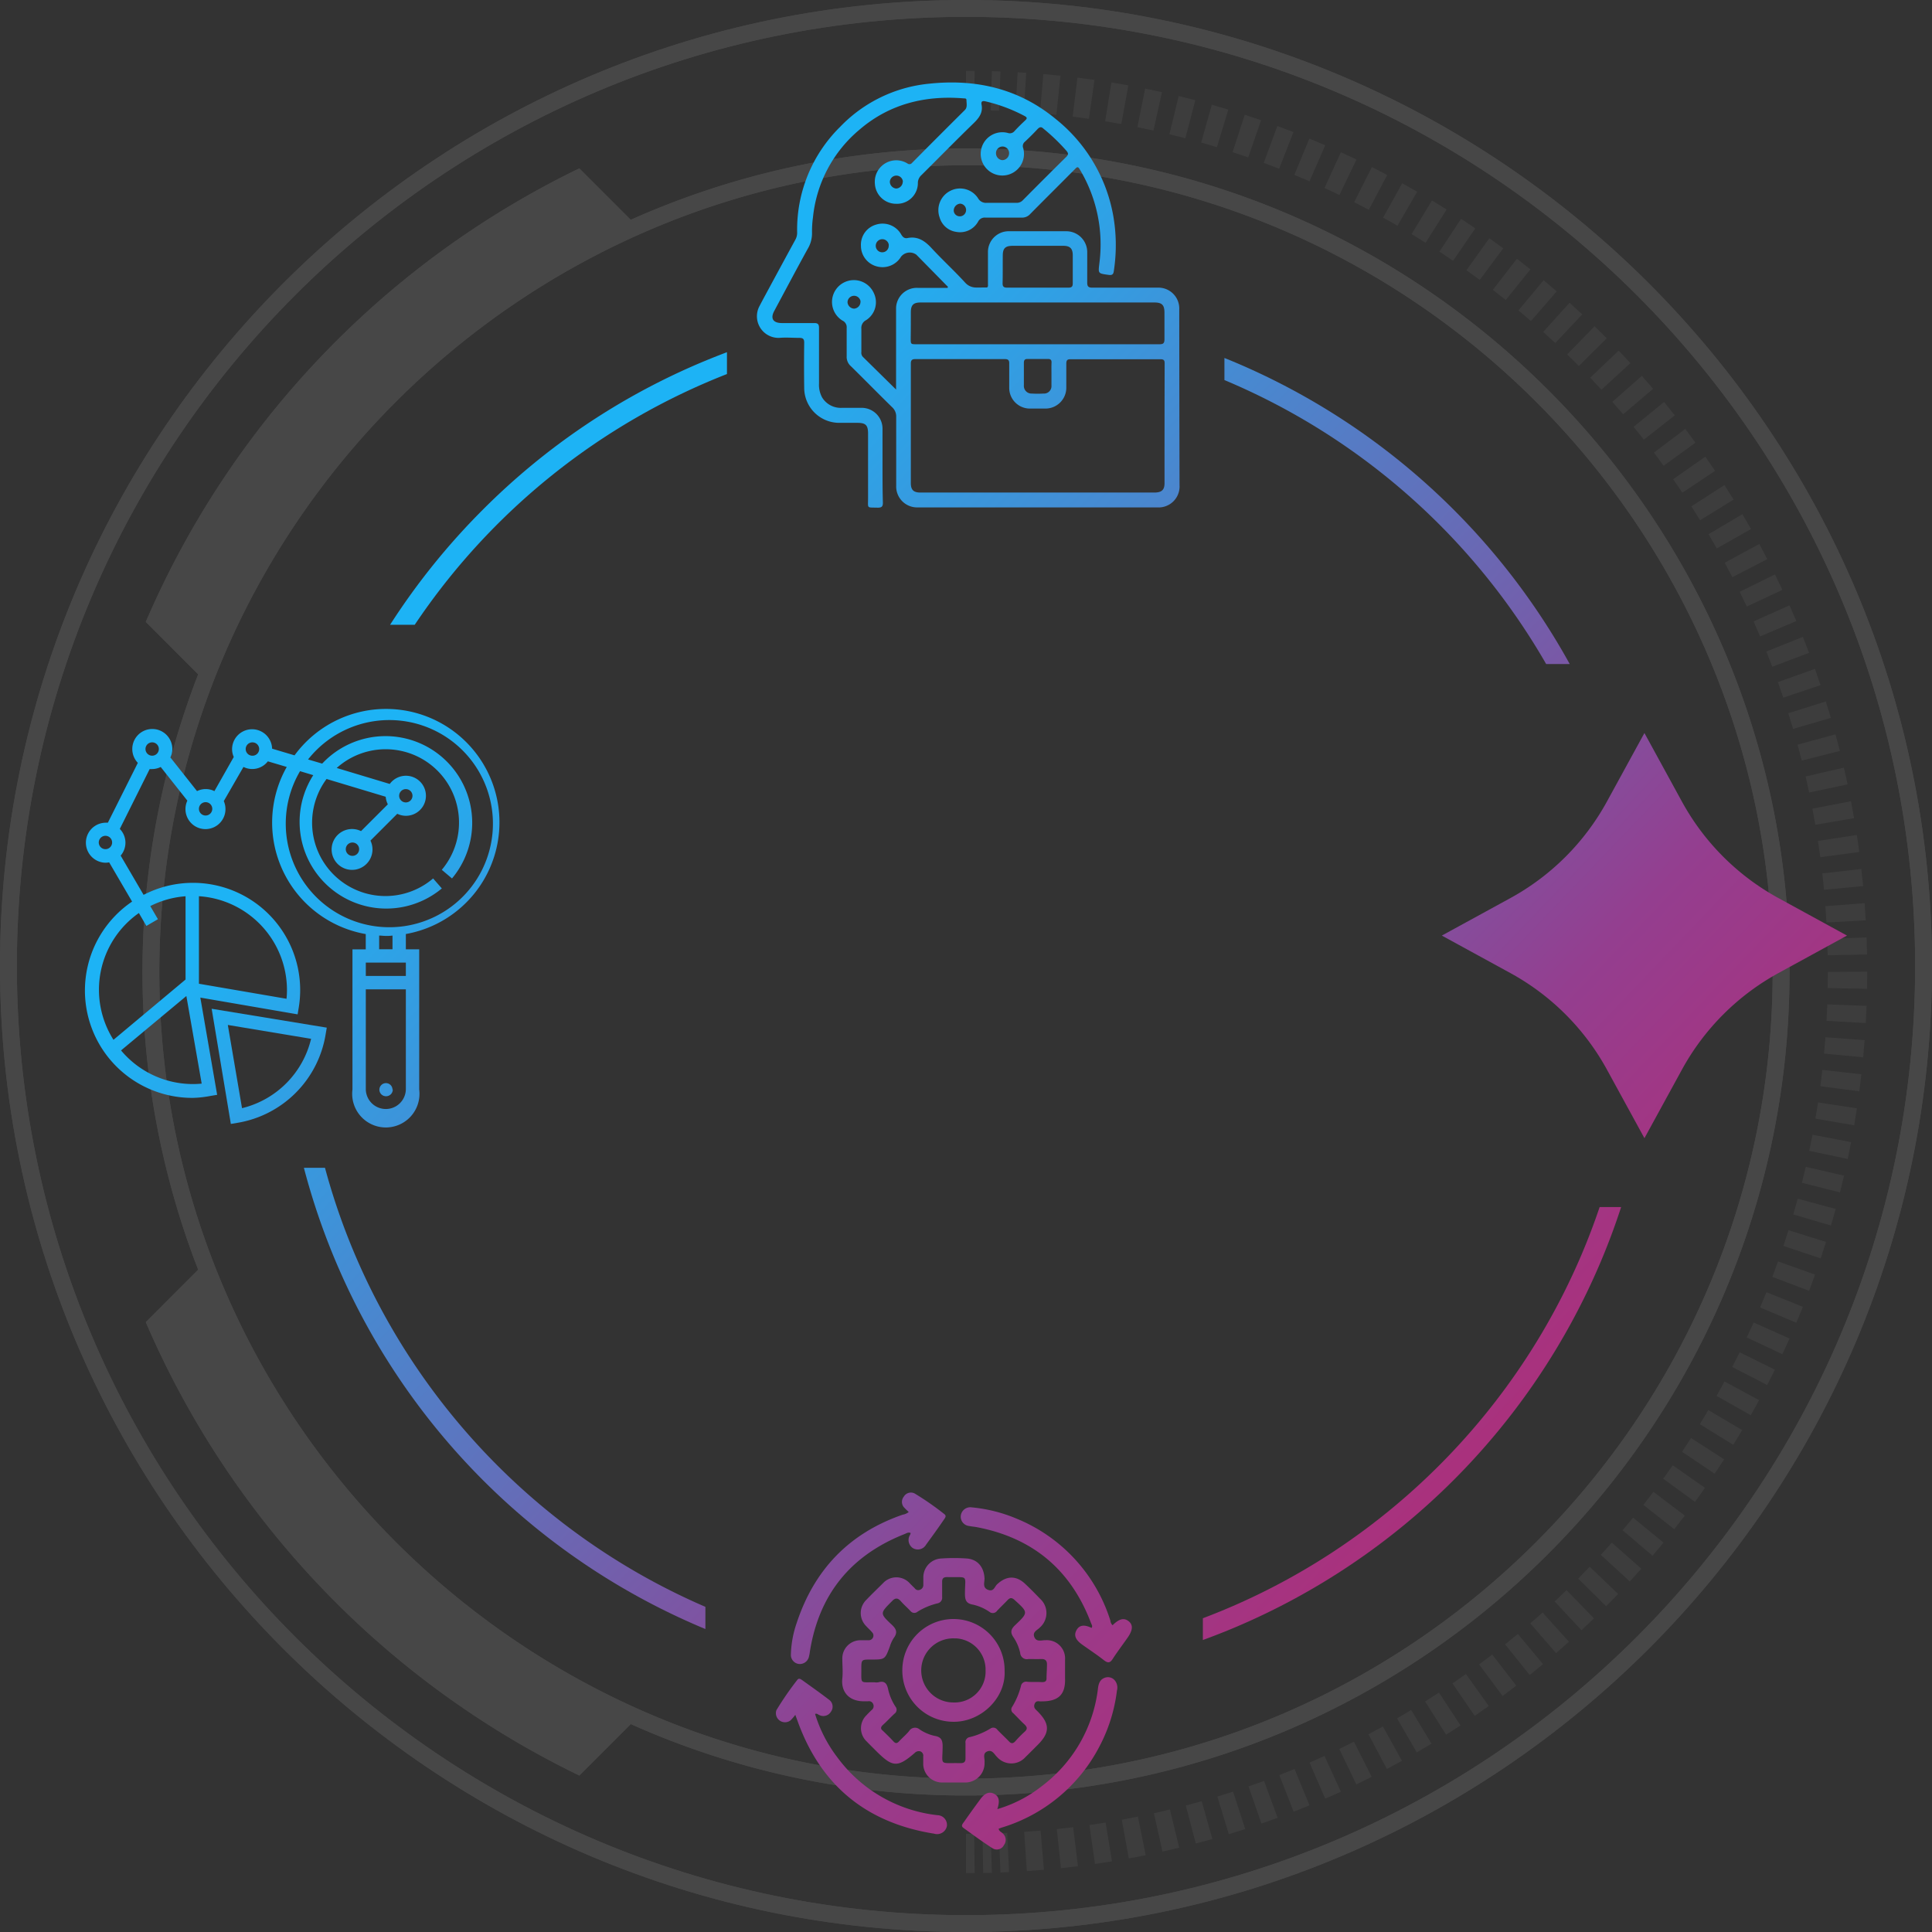 <svg xmlns="http://www.w3.org/2000/svg" xmlns:xlink="http://www.w3.org/1999/xlink" viewBox="0 0 1768.54 1768.54"><rect x="0" y="0" width="1768.54" height="1768.54" fill="#333333" stroke="none"/><defs><style>.cls-1{opacity:0.1;}.cls-2{opacity:0.51;}.cls-3{fill:#fff;}.cls-4{fill:url(#Degradado_sin_nombre_7);}.cls-5{fill:url(#Degradado_sin_nombre_7-2);}.cls-6{fill:url(#Degradado_sin_nombre_7-3);}.cls-7{fill:url(#Degradado_sin_nombre_7-4);}.cls-8{fill:url(#Degradado_sin_nombre_7-5);}.cls-9{fill:url(#Degradado_sin_nombre_7-6);}.cls-10{fill:url(#Degradado_sin_nombre_7-7);}.cls-11{fill:url(#Degradado_sin_nombre_7-8);}.cls-12{fill:url(#Degradado_sin_nombre_7-9);}.cls-13{fill:url(#Degradado_sin_nombre_7-10);}.cls-14{fill:url(#Degradado_sin_nombre_7-11);}.cls-15{fill:url(#Degradado_sin_nombre_7-12);}.cls-16{fill:url(#Degradado_sin_nombre_7-13);}.cls-17{fill:url(#Degradado_sin_nombre_7-14);}.cls-18{fill:url(#Degradado_sin_nombre_7-15);}.cls-19{fill:url(#Degradado_sin_nombre_7-16);}</style><linearGradient id="Degradado_sin_nombre_7" x1="395.04" y1="-206.07" x2="2504.96" y2="1813.06" gradientUnits="userSpaceOnUse"><stop offset="0.2" stop-color="#1db3f5"></stop><stop offset="0.52" stop-color="#943e8f"></stop><stop offset="0.82" stop-color="#e40d4a"></stop></linearGradient><linearGradient id="Degradado_sin_nombre_7-2" x1="-226.04" y1="442.94" x2="1883.87" y2="2462.07" xlink:href="#Degradado_sin_nombre_7"></linearGradient><linearGradient id="Degradado_sin_nombre_7-3" x1="-182.81" y1="397.77" x2="1927.11" y2="2416.9" xlink:href="#Degradado_sin_nombre_7"></linearGradient><linearGradient id="Degradado_sin_nombre_7-4" x1="-266.64" y1="485.37" x2="1843.28" y2="2504.5" xlink:href="#Degradado_sin_nombre_7"></linearGradient><linearGradient id="Degradado_sin_nombre_7-5" x1="-243.21" y1="460.89" x2="1866.7" y2="2480.02" xlink:href="#Degradado_sin_nombre_7"></linearGradient><linearGradient id="Degradado_sin_nombre_7-6" x1="-242.46" y1="460.1" x2="1867.45" y2="2479.24" xlink:href="#Degradado_sin_nombre_7"></linearGradient><linearGradient id="Degradado_sin_nombre_7-7" x1="-329.23" y1="550.77" x2="1780.68" y2="2569.9" xlink:href="#Degradado_sin_nombre_7"></linearGradient><linearGradient id="Degradado_sin_nombre_7-8" x1="-157.27" y1="371.08" x2="1952.64" y2="2390.21" xlink:href="#Degradado_sin_nombre_7"></linearGradient><linearGradient id="Degradado_sin_nombre_7-9" x1="-244.14" y1="461.86" x2="1865.77" y2="2480.99" xlink:href="#Degradado_sin_nombre_7"></linearGradient><linearGradient id="Degradado_sin_nombre_7-10" x1="-243.37" y1="461.06" x2="1866.54" y2="2480.19" xlink:href="#Degradado_sin_nombre_7"></linearGradient><linearGradient id="Degradado_sin_nombre_7-11" x1="381.45" y1="-191.86" x2="2491.36" y2="1827.27" xlink:href="#Degradado_sin_nombre_7"></linearGradient><linearGradient id="Degradado_sin_nombre_7-12" x1="375.6" y1="-185.75" x2="2485.51" y2="1833.38" xlink:href="#Degradado_sin_nombre_7"></linearGradient><linearGradient id="Degradado_sin_nombre_7-13" x1="485.85" y1="-300.95" x2="2595.76" y2="1718.18" xlink:href="#Degradado_sin_nombre_7"></linearGradient><linearGradient id="Degradado_sin_nombre_7-14" x1="70.2" y1="133.38" x2="2180.12" y2="2152.51" xlink:href="#Degradado_sin_nombre_7"></linearGradient><linearGradient id="Degradado_sin_nombre_7-15" x1="124.33" y1="76.82" x2="2234.24" y2="2095.95" xlink:href="#Degradado_sin_nombre_7"></linearGradient><linearGradient id="Degradado_sin_nombre_7-16" x1="-325.4" y1="546.77" x2="1784.51" y2="2565.9" xlink:href="#Degradado_sin_nombre_7"></linearGradient></defs><title>Recurso 1</title><g id="Capa_2" data-name="Capa 2"><g id="Capa_1-2" data-name="Capa 1"><g class="cls-1"><g class="cls-2"><path class="cls-3" d="M892.14,64.84c-2.62,0-5.24,0-7.87,0v36q3.78,0,7.55,0Z"></path><path class="cls-3" d="M915.81,65.39c-2.62-.09-5.24-.18-7.87-.25l-1,36q3.78.11,7.54.24Z"></path><path class="cls-3" d="M939.43,66.62c-2.62-.18-5.24-.33-7.87-.48l-2,35.91,7.52.46Z"></path><path class="cls-3" d="M1622.41,1168.85l33.65,12.73q2.79-7.35,5.44-14.79l-33.89-12.08Q1625.08,1161.82,1622.41,1168.85Z"></path><path class="cls-3" d="M1666.34,994.27,1702,999q1-7.77,1.91-15.58l-35.74-4.06Q1667.32,986.86,1666.34,994.27Z"></path><path class="cls-3" d="M1661.83,1024l35.46,6.07q1.32-7.72,2.51-15.5l-35.57-5.39C1663.48,1014.11,1662.68,1019.06,1661.83,1024Z"></path><path class="cls-3" d="M1669.71,964.44l35.81,3.39q.75-7.82,1.33-15.67L1671,949.48Q1670.41,957,1669.71,964.44Z"></path><path class="cls-3" d="M1672,934.47l35.91,2q.45-7.83.74-15.7l-35.95-1.34Q1672.38,927,1672,934.47Z"></path><path class="cls-3" d="M1649.44,1082.72l34.88,8.79q1.92-7.6,3.68-15.28l-35-8.1Q1651.26,1075.45,1649.44,1082.72Z"></path><path class="cls-3" d="M1656.2,1053.47l35.2,7.42q1.62-7.67,3.09-15.38l-35.33-6.77Q1657.74,1046.14,1656.2,1053.47Z"></path><path class="cls-3" d="M1641.55,1111.72l34.53,10.09q2.2-7.51,4.27-15.11l-34.72-9.44Q1643.65,1104.52,1641.55,1111.72Z"></path><path class="cls-3" d="M1632.53,1140.48l34.12,11.4q2.49-7.45,4.85-15l-34.32-10.77Q1634.92,1133.33,1632.53,1140.48Z"></path><path class="cls-3" d="M1485.31,1400.8l27.4,23.31q5.08-6,10.06-12l-27.83-22.8Q1490.17,1395.08,1485.31,1400.8Z"></path><path class="cls-3" d="M1504.35,1377.55l28.25,22.27q4.86-6.16,9.61-12.44l-28.67-21.73Q1509,1371.65,1504.35,1377.55Z"></path><path class="cls-3" d="M1444.67,1445l25.54,25.33q5.54-5.58,11-11.26l-26-24.84Q1450,1439.69,1444.67,1445Z"></path><path class="cls-3" d="M1465.4,1423.31l26.51,24.32q5.29-5.78,10.5-11.65l-26.94-23.84Q1470.49,1417.77,1465.4,1423.31Z"></path><path class="cls-3" d="M1522.5,1353.59l29.09,21.17q4.62-6.36,9.13-12.8l-29.49-20.61Q1526.92,1347.52,1522.5,1353.59Z"></path><path class="cls-3" d="M1556,1303.68l30.62,18.88q4.13-6.69,8.13-13.46l-31-18.3Q1560,1297.28,1556,1303.68Z"></path><path class="cls-3" d="M1599,1224.31l32.57,15.28q3.35-7.12,6.55-14.32l-32.86-14.65Q1602.15,1217.49,1599,1224.31Z"></path><path class="cls-3" d="M1539.73,1328.94,1569.6,1349q4.38-6.54,8.64-13.15L1548,1316.39Q1543.93,1322.71,1539.73,1328.94Z"></path><path class="cls-3" d="M1585.65,1251.32l32,16.49q3.6-7,7.08-14l-32.27-15.89Q1589.1,1244.65,1585.65,1251.32Z"></path><path class="cls-3" d="M1571.33,1277.78l31.31,17.7q3.87-6.84,7.61-13.75l-31.63-17.13Q1575,1271.23,1571.33,1277.78Z"></path><path class="cls-3" d="M1611.21,1196.83l33.15,14q3-7.23,6-14.54L1617,1182.88Q1614.15,1189.88,1611.21,1196.83Z"></path><path class="cls-3" d="M1641.4,667.23l34.53-10.11q-2.21-7.54-4.57-15L1637,652.88Q1639.29,660,1641.4,667.23Z"></path><path class="cls-3" d="M1611.18,582.53l33.13-14q-3-7.21-6.24-14.37l-32.85,14.66Q1608.27,575.65,1611.18,582.53Z"></path><path class="cls-3" d="M1556.27,476.18l30.64-18.87q-4.12-6.68-8.37-13.27l-30.25,19.47Q1552.36,469.79,1556.27,476.18Z"></path><path class="cls-3" d="M1571.53,502l31.31-17.73q-3.87-6.82-7.85-13.56L1564,489Q1567.84,495.47,1571.53,502Z"></path><path class="cls-3" d="M1585.77,528.34l32-16.49q-3.6-7-7.33-13.87l-31.63,17.12Q1582.34,521.68,1585.77,528.34Z"></path><path class="cls-3" d="M1599,555.2l32.57-15.27q-3.33-7.09-6.79-14.11l-32.27,15.89Q1595.81,548.42,1599,555.2Z"></path><path class="cls-3" d="M1540.06,451l29.87-20q-4.37-6.51-8.85-12.94l-29.5,20.6Q1535.89,444.74,1540.06,451Z"></path><path class="cls-3" d="M1114.37,1644.57l10.5,34.41q7.5-2.3,15-4.71l-11.12-34.21Q1121.57,1642.38,1114.37,1644.57Z"></path><path class="cls-3" d="M1423.14,1466l24.56,26.29q5.74-5.37,11.38-10.85L1434,1455.6Q1428.62,1460.84,1423.14,1466Z"></path><path class="cls-3" d="M1504.79,402.44l28.29-22.23q-4.85-6.16-9.82-12.24l-27.85,22.77Q1500.17,396.55,1504.79,402.44Z"></path><path class="cls-3" d="M1522.88,426.37,1552,405.23q-4.62-6.35-9.34-12.6L1514,414.32C1517,418.31,1520,422.33,1522.88,426.37Z"></path><path class="cls-3" d="M1669.67,814.48l35.82-3.38q-.75-7.83-1.63-15.62l-35.75,4.06Q1669,807,1669.67,814.48Z"></path><path class="cls-3" d="M1666.28,784.64l35.66-4.75q-1-7.8-2.22-15.55l-35.56,5.44Q1665.29,777.19,1666.28,784.64Z"></path><path class="cls-3" d="M1673.07,904.46l36,.68c.1-5.14.14-10.27.14-15.43v-.27l-36,.27Q1673.21,897.09,1673.07,904.46Z"></path><path class="cls-3" d="M1622.31,610.31,1656,597.57q-2.76-7.32-5.68-14.58l-33.39,13.39Q1619.67,603.31,1622.31,610.31Z"></path><path class="cls-3" d="M1673.07,874.43l36-.7q-.15-7.85-.44-15.65l-35.95,1.35Q1672.92,866.92,1673.07,874.43Z"></path><path class="cls-3" d="M1671.93,844.44l35.92-2q-.45-7.86-1-15.67l-35.87,2.72Q1671.51,836.92,1671.93,844.44Z"></path><path class="cls-3" d="M1632.4,638.58l34.12-11.42q-2.51-7.45-5.15-14.86l-33.87,12.11Q1630,631.46,1632.4,638.58Z"></path><path class="cls-3" d="M1661.75,755l35.45-6.1q-1.32-7.76-2.81-15.45l-35.33,6.78Q1660.47,747.53,1661.75,755Z"></path><path class="cls-3" d="M1649.31,696.21l34.89-8.8q-1.93-7.62-4-15.19l-34.71,9.46Q1647.48,688.93,1649.31,696.21Z"></path><path class="cls-3" d="M1656.08,725.45l35.2-7.43q-1.62-7.69-3.4-15.34l-35,8.12C1654,715.66,1655.05,720.55,1656.08,725.45Z"></path><path class="cls-3" d="M1485.81,379.22l27.41-23.3q-5.09-6-10.27-11.86l-27,23.8Q1480.95,373.5,1485.81,379.22Z"></path><path class="cls-3" d="M1032.88,78.16q-7.73-1.41-15.49-2.67L1011.64,111q7.43,1.2,14.8,2.55Z"></path><path class="cls-3" d="M1001.88,73.13Q994.11,72,986.3,71.06l-4.4,35.7q7.46.92,14.88,2Z"></path><path class="cls-3" d="M1063.65,84.37q-7.65-1.7-15.36-3.25l-7.11,35.26q7.36,1.49,14.69,3.11Z"></path><path class="cls-3" d="M970.72,69.28q-7.8-.81-15.64-1.48L952,103.65q7.49.63,15,1.41Z"></path><path class="cls-3" d="M1184,120.93q-7.34-2.85-14.72-5.58l-12.44,33.76q7.08,2.61,14.09,5.34Z"></path><path class="cls-3" d="M1085.48,1652.76l9.16,34.79q7.6-2,15.14-4.14L1100,1648.8Q1092.76,1650.86,1085.48,1652.76Z"></path><path class="cls-3" d="M1154.38,110.05q-7.44-2.58-14.94-5l-11.12,34.22q7.18,2.33,14.29,4.79Z"></path><path class="cls-3" d="M1124.41,100.31q-7.5-2.28-15.08-4.43l-9.79,34.62q7.23,2,14.4,4.23Z"></path><path class="cls-3" d="M1213.08,133q-7.21-3.15-14.5-6.15l-13.73,33.25q7,2.88,13.86,5.88Z"></path><path class="cls-3" d="M1094.18,91.75q-7.59-2-15.23-3.84l-8.45,35q7.3,1.77,14.55,3.67Z"></path><path class="cls-3" d="M937.56,1676.88l2.39,35.89q7.84-.51,15.64-1.19l-3.07-35.84Q945.05,1676.37,937.56,1676.88Z"></path><path class="cls-3" d="M967.42,1674.33l3.76,35.77q7.82-.81,15.59-1.78l-4.42-35.7Q974.91,1673.54,967.42,1674.33Z"></path><path class="cls-3" d="M1400.82,1486.05l23.58,27.18q5.92-5.16,11.75-10.39l-24.08-26.73Q1406.51,1481.12,1400.82,1486.05Z"></path><path class="cls-3" d="M1198.76,1613.49l14.36,33q7.17-3.12,14.29-6.38l-15-32.71Q1205.64,1610.5,1198.76,1613.49Z"></path><path class="cls-3" d="M1142.93,1635.28l11.79,34q7.42-2.58,14.78-5.29l-12.42-33.75C1152.38,1631.94,1147.67,1633.64,1142.93,1635.28Z"></path><path class="cls-3" d="M1026.88,1665.79l6.45,35.39c5.16-.93,10.3-1.93,15.43-3l-7.14-35.26Q1034.29,1664.45,1026.88,1665.79Z"></path><path class="cls-3" d="M997.24,1670.62l5.1,35.62q7.78-1.12,15.53-2.38l-5.8-35.5Q1004.69,1669.56,997.24,1670.62Z"></path><path class="cls-3" d="M1056.29,1659.85l7.85,35.11q7.66-1.71,15.27-3.56l-8.47-35Q1063.63,1658.21,1056.29,1659.85Z"></path><path class="cls-3" d="M1465.94,356.71l26.51-24.32q-5.31-5.77-10.71-11.46l-26.06,24.8Q1460.86,351.18,1465.94,356.71Z"></path><path class="cls-3" d="M1278.9,1573l18,31.12q6.78-3.93,13.47-8l-18.6-30.79Q1285.4,1569.25,1278.9,1573Z"></path><path class="cls-3" d="M1226.1,178.47l15.6-32.42c-4.72-2.27-9.48-4.51-14.24-6.69l-15,32.71Q1219.32,175.21,1226.1,178.47Z"></path><path class="cls-3" d="M1252.7,1587.52l16.84,31.79q6.92-3.66,13.77-7.45l-17.44-31.47Q1259.33,1584,1252.7,1587.52Z"></path><path class="cls-3" d="M1445.24,335l25.57-25.32q-5.54-5.56-11.15-11l-25.09,25.78Q1440,329.63,1445.24,335Z"></path><path class="cls-3" d="M1171.1,1624.9l13.09,33.5q7.29-2.84,14.51-5.82L1185,1619.32Q1178.08,1622.17,1171.1,1624.9Z"></path><path class="cls-3" d="M1377.78,1505.28l22.52,28q6.12-4.9,12.14-9.94l-23-27.62Q1383.63,1500.59,1377.78,1505.28Z"></path><path class="cls-3" d="M1354,1523.61l21.44,28.89q6.32-4.68,12.52-9.47l-22-28.47Q1360.05,1519.15,1354,1523.61Z"></path><path class="cls-3" d="M1304.56,1557.51l19.2,30.42q6.63-4.18,13.17-8.48l-19.75-30.07Q1310.91,1553.51,1304.56,1557.51Z"></path><path class="cls-3" d="M1329.62,1541l20.32,29.68q6.48-4.44,12.85-9l-20.88-29.29Q1335.8,1536.79,1329.62,1541Z"></path><path class="cls-3" d="M1226,1601l15.61,32.42q7.07-3.4,14-6.93l-16.22-32.11Q1232.72,1597.78,1226,1601Z"></path><path class="cls-3" d="M1423.7,314l24.62-26.23q-5.73-5.38-11.57-10.64l-24.09,26.71Q1418.23,308.87,1423.7,314Z"></path><path class="cls-3" d="M1330.12,238.74l20.35-29.66q-6.48-4.46-13-8.77l-19.8,30Q1323.92,234.49,1330.12,238.74Z"></path><path class="cls-3" d="M1305,222.2l19.2-30.42q-6.64-4.18-13.37-8.27l-18.64,30.78Q1298.64,218.18,1305,222.2Z"></path><path class="cls-3" d="M1253,192l16.83-31.79q-6.94-3.67-14-7.23l-16.23,32.1Q1246.31,188.52,1253,192Z"></path><path class="cls-3" d="M1279.26,206.62l18-31.12q-6.81-3.94-13.69-7.76l-17.44,31.47Q1272.75,202.85,1279.26,206.62Z"></path><path class="cls-3" d="M1378.36,274.61l22.54-28q-6.14-4.92-12.34-9.73l-22,28.46Q1372.5,269.9,1378.36,274.61Z"></path><path class="cls-3" d="M1401.39,293.88,1425,266.73q-5.93-5.16-12-10.19L1390,284.14Q1395.74,289,1401.39,293.88Z"></path><path class="cls-3" d="M1354.57,256.22,1376,227.35q-6.3-4.69-12.7-9.26l-20.91,29.27Q1348.55,251.73,1354.57,256.22Z"></path><path class="cls-3" d="M914.42,1678.09l1.41,35.94q3.93-.15,7.84-.33L922,1677.77C919.47,1677.89,917,1678,914.42,1678.09Z"></path><path class="cls-3" d="M899.4,1678.51l.63,36q4-.06,7.92-.18l-1.05-36Q903.15,1678.44,899.4,1678.51Z"></path><path class="cls-3" d="M884.27,1678.65v36c2.64,0,5.26,0,7.88,0l-.35-36Q888.05,1678.66,884.27,1678.65Z"></path></g><path class="cls-3" d="M884.27,0C396.68,0,0,396.68,0,884.27s396.68,884.27,884.27,884.27,884.27-396.68,884.27-884.27S1371.86,0,884.27,0Zm0,1753.12c-479.09,0-868.85-389.76-868.85-868.85S405.18,15.42,884.27,15.42s868.85,389.76,868.85,868.85S1363.36,1753.12,884.27,1753.12Z"></path><path class="cls-3" d="M1638.12,889.72c0-415.68-338.18-753.85-753.85-753.85a749.56,749.56,0,0,0-306.86,65.34l-47.09-47.08A821.41,821.41,0,0,0,133.46,569.27l47.95,48a753.75,753.75,0,0,0,0,545l-47.95,48A821.45,821.45,0,0,0,530.32,1625.3l47.09-47.09a749.4,749.4,0,0,0,306.86,65.35C1299.94,1643.56,1638.12,1305.39,1638.12,889.72ZM884.27,151.29c407.17,0,738.43,331.25,738.43,738.43s-331.26,738.42-738.43,738.42S145.85,1296.89,145.85,889.72,477.1,151.29,884.27,151.29Z"></path><path class="cls-3" d="M884.27,0C396.68,0,0,396.68,0,884.27s396.68,884.27,884.27,884.27,884.27-396.68,884.27-884.27S1371.86,0,884.27,0Zm0,1753.12c-479.09,0-868.85-389.76-868.85-868.85S405.18,15.42,884.27,15.42s868.85,389.76,868.85,868.85S1363.36,1753.12,884.27,1753.12Z"></path><path class="cls-3" d="M1638.12,889.72c0-415.68-338.18-753.85-753.85-753.85a749.56,749.56,0,0,0-306.86,65.34l-47.09-47.08A821.41,821.41,0,0,0,133.46,569.27l47.95,48a753.75,753.75,0,0,0,0,545l-47.95,48A821.45,821.45,0,0,0,530.32,1625.3l47.09-47.09a749.4,749.4,0,0,0,306.86,65.35C1299.94,1643.56,1638.12,1305.39,1638.12,889.72ZM884.27,151.29c407.17,0,738.43,331.25,738.43,738.43s-331.26,738.42-738.43,738.42S145.85,1296.89,145.85,889.72,477.1,151.29,884.27,151.29Z"></path></g><path class="cls-4" d="M1628,822.11a222.43,222.43,0,0,1-88.42-88.42L1505.3,671,1471,733.69a222.49,222.49,0,0,1-88.42,88.42l-62.74,34.31,62.74,34.31A222.43,222.43,0,0,1,1471,979.15l34.31,62.74,34.31-62.74A222.43,222.43,0,0,1,1628,890.73l62.74-34.31Z"></path><path class="cls-5" d="M353.44,1003.48a6.1,6.1,0,0,0,6.11-6.11l-.26-.1a6,6,0,1,0-5.85,6.21Z"></path><path class="cls-6" d="M272.44,928.54l1-6.06a98.17,98.17,0,0,0-142-103.33l-21-35.93a18.05,18.05,0,0,0-.77-24.43L137,704a16.3,16.3,0,0,0,2.21,0,18.24,18.24,0,0,0,7.91-1.9l24.38,30.8a18.31,18.31,0,1,0,33.36.41l18-31.26a18,18,0,0,0,22.33-5.13l17.3,5.13a103.63,103.63,0,0,0,72.32,153v14H322.64V997.32a30.8,30.8,0,1,0,61.09,0V869H371.51V855A103.82,103.82,0,1,0,269.62,691.44l-20.53-6.11a18.33,18.33,0,0,0-36.65.31,17.93,17.93,0,0,0,1.54,7.29l-17.71,31.26a17.69,17.69,0,0,0-15.91,0L156,693.39a18.11,18.11,0,0,0,1.75-7.7,18.33,18.33,0,1,0-31.57,12.63L98.74,753.09a20.37,20.37,0,0,0-2.21,0,18.33,18.33,0,0,0,0,36.65,17.5,17.5,0,0,0,3.39-.36l21,35.93A98.3,98.3,0,0,0,176.56,1005a97.61,97.61,0,0,0,16.17-1.8l6.05-1-15.39-89Zm99.07,68.73a18.33,18.33,0,0,1-36.65,0V905.65h36.65Zm0-103.89H334.86V881.16h36.65Zm-24.43-24.44V856.42c2.05,0,4.05.31,6.11.31a40.22,40.22,0,0,0,6.1-.31v12.52Zm-72.38-163,12.06,3.64a79.36,79.36,0,0,0,117.7,103.69l-8-9.14a67.14,67.14,0,0,1-97.53-91.06l54.15,16.28a18.2,18.2,0,0,0,1.95,6.92L330.5,760.79a18.7,18.7,0,1,0,8.62,8.68l24.54-24.54a18.11,18.11,0,0,0,7.85,1.85,18.33,18.33,0,1,0-14.73-29.16L308.22,703a67.14,67.14,0,0,1,96.19,93.22l9.35,7.91A79.36,79.36,0,0,0,294.93,699L282,695.19a94.82,94.82,0,1,1-7.34,10.73Zm54.05,71.4a6.11,6.11,0,1,1-6.11-6.11A6.11,6.11,0,0,1,328.75,777.32Zm36.65-48.87v-.05a6.09,6.09,0,1,1,0,.05Zm-133.92-48.9a6.11,6.11,0,0,1-.25,12.21H231a6.11,6.11,0,1,1,.51-12.2ZM188.21,734.3a6.11,6.11,0,1,1-6.11,6.11A6.12,6.12,0,0,1,188.21,734.3Zm-48.92-54.76a6.11,6.11,0,1,1-6.11,6.1A6.1,6.1,0,0,1,139.29,679.54ZM96.53,777.32a6.11,6.11,0,1,1,6.11-6.11A6.11,6.11,0,0,1,96.53,777.32Zm85.57,43.07a86.17,86.17,0,0,1,80.59,85.82,77.55,77.55,0,0,1-.41,8.06L182.1,900.51ZM103.87,951.84a85.73,85.73,0,0,1,23.26-116.06L134,847.59l10.57-6.16-7-12a85.14,85.14,0,0,1,32.29-9v76.22Zm80.75,40.09a74.88,74.88,0,0,1-8.06.41,85.94,85.94,0,0,1-65.76-30.8l59.8-49.79Z"></path><path class="cls-7" d="M299.13,940.7,193.75,923.41l17.56,105.43,6-1a98.09,98.09,0,0,0,80.8-81.15Zm-77.58,73.71-13-76.17,76.22,12.68A85.86,85.86,0,0,1,221.55,1014.41Z"></path><path class="cls-8" d="M884.8,1426.62a166.84,166.84,0,0,0-23,0,17.25,17.25,0,0,0-16.58,17.72v6.43a4.58,4.58,0,0,1-3.11,4.51,3.81,3.81,0,0,1-4.72-1.35l-4.19-4.15a17.6,17.6,0,0,0-1.33-1.4,16.59,16.59,0,0,0-23.45.73c-5.18,5.18-10.62,10.36-15.55,15.55a16.83,16.83,0,0,0-.15,23.68c1.76,2,3.83,3.73,5.54,5.81a4.23,4.23,0,0,1,1.28,3,4.31,4.31,0,0,1-4.28,4.33h-7q-.63,0-1.26,0a16.58,16.58,0,0,0-15.94,17.2c0,5.91.62,11.87,0,17.67-1.35,12.13,5.8,21,19.69,21h3.73a4.15,4.15,0,0,1,4.77,2.43,4.45,4.45,0,0,1-1.45,5.65c-1.5,1.45-3.06,3-4.51,4.56l-.6.6a16.59,16.59,0,0,0,.6,23.45c3,3.11,6,6.06,9.07,9.12,14.77,14.72,19.33,14.93,34.88,1.56a5.2,5.2,0,0,1,5.18-1.56,4.26,4.26,0,0,1,2.7,4.72v5.91c0,.47,0,1,0,1.43a17.27,17.27,0,0,0,18,16.45H883c.46,0,.92,0,1.38,0a17.62,17.62,0,0,0,16.87-18.34c.41-3.63-2.13-8.24,2.54-10.11s6.42,2.85,9,5.19a17.11,17.11,0,0,0,1.48,1.47,17.32,17.32,0,0,0,24.44-1.47c3.88-3.74,7.61-7.57,11.4-11.35,11-11,11-19,0-30.17-1.92-2-4.46-3.52-3-7.2s4.51-1.87,6.69-2.28c15.24,0,21.61-6.38,21.14-21v-17.16a15.36,15.36,0,0,0,0-2.25,16.67,16.67,0,0,0-17.73-15.57c-3.52-.16-8.4,2-10.37-2.86s2.91-6.37,5.19-8.91a17.3,17.3,0,0,0,1.42-1.42,17.57,17.57,0,0,0-1.42-24.8c-4.3-4.51-8.76-9-13.27-13.27-8.4-8.14-17.36-7.93-25.91,0-2.39,2.07-3.06,7.15-8.35,5.18s-3.26-6.79-3.26-10.36C900.76,1434.49,894.9,1427.34,884.8,1426.62Zm20.88,48.82.36.27a4.76,4.76,0,0,0,6.64-1.15c3.16-3.42,6.63-6.59,9.79-10,2.13-2.12,3.79-2.22,6.22,0,12.6,11.41,12.8,11.51.52,23.12-3.83,3.63-4.56,6.53-1.61,10.88a41.56,41.56,0,0,1,6.28,14.57,5.62,5.62,0,0,0,.15,1,6.11,6.11,0,0,0,7.36,4.54c3.94,0,8.29.11,11.82,0s5.18,1.5,5.18,4.77c0,4.46-.41,8.91-.41,13.37-.11,2.64-2.08,3-4.2,3-4.46-.31-8.92.05-13.37-.31l-.39-.08a4.82,4.82,0,0,0-5.47,4.07,68.94,68.94,0,0,1-7.88,18.71l-.21.29a4.2,4.2,0,0,0,1.14,5.82c3.58,3.53,6.79,7.1,10.37,10.37,2.33,2.28,2.75,4.09,0,6.53a106.74,106.74,0,0,0-8.5,8.65c-2.12,2.34-3.83,2.49-6.06,0-3.48-3.62-7-6.84-10.37-10.36l-.09-.13a4.6,4.6,0,0,0-6.44-1,66.59,66.59,0,0,1-18.76,7.77h-.07a4.71,4.71,0,0,0-3.87,5.43v13.94c.1,3.27-1.35,4.46-4.51,4.46-20.37-.46-16.43,2.9-16.43-15.55,0-5.39-1.34-8.34-6.89-9.33a39.5,39.5,0,0,1-14.25-6.06,6.35,6.35,0,0,0-9.59,1.66c-2.75,3.26-6.06,6.06-9,9.17-1.66,1.87-3.11,2.54-5.18.31-3.16-3.42-6.48-6.68-9.85-9.89-2.28-1.77-1.92-3.37,0-5.19,3.63-3.26,7-6.94,10.68-10.36a3.44,3.44,0,0,0,.36-.28,4.4,4.4,0,0,0,.57-6.2,47.92,47.92,0,0,1-6.79-16.22c-1.14-5.24-3.37-7.62-8.86-6.07a13.7,13.7,0,0,1-3.73,0c-13.32-.15-11.82,1.87-11.87-11.81-.05-9,0-9,8.71-9,12.9,0,12.9,0,17.36-11.87a31.13,31.13,0,0,1,3.52-7.77c3.58-4.77,2.8-8-1.6-12.13-11.25-10.52-10.94-10.62,0-21.61,3-3.27,5.39-3.21,8.18,0s6.12,6,9,9.17l0,0a4.47,4.47,0,0,0,6.3.38,62,62,0,0,1,18.24-7.62,5.19,5.19,0,0,0,4.25-5.7v-13.94c-.11-3.22,1.35-4.41,4.51-4.41,20.26.57,16.37-3,16.37,15.55.06,5.6,1.25,8.6,7.1,9.64A42.91,42.91,0,0,1,905.68,1475.44Z"></path><path class="cls-9" d="M729.16,1486a96,96,0,0,0-5.18,28.35,8.34,8.34,0,0,0,7.56,8.86,8.56,8.56,0,0,0,9-6.89,33.71,33.71,0,0,0,.78-4.2c8.29-52.61,37.42-88.37,86.71-107.85,1.71-.68,3.42-2,5.59-.94a13.13,13.13,0,0,1-.52,1.61,8.87,8.87,0,0,0,2.54,12.18l.29.17a8.72,8.72,0,0,0,11.84-3.38c5.49-7.52,11-15.09,16.17-22.7,1.09-1.61,2.8-3.48.52-5.19a261.52,261.52,0,0,0-27.21-18.91,7.51,7.51,0,0,0-9.9,2.9,7.6,7.6,0,0,0,.68,10.36,49.48,49.48,0,0,0,3.83,3.68,11.23,11.23,0,0,1-5.44,2.44C777.31,1403.45,745.28,1436.88,729.16,1486Z"></path><path class="cls-10" d="M858,1661.6a132,132,0,0,1-91.16-52.5,126.36,126.36,0,0,1-20.73-40.17c1.91-.67,2.74.62,3.83,1a8.14,8.14,0,0,0,10.78-3.16l.15-.21a7.78,7.78,0,0,0-2.17-10.78c-8.08-6.22-16.43-12.08-24.67-18-1.35-.93-2.9-1.76-4.2,0a282.56,282.56,0,0,0-19.12,27.73,8.33,8.33,0,0,0,12.8,9.43,42,42,0,0,0,4.51-5.18l1.76,4.77c21.1,59.6,63.07,94.07,125.27,104a8.28,8.28,0,0,0,1,.25,9.17,9.17,0,0,0,10.75-7.25,8.22,8.22,0,0,0,.06-1A8.91,8.91,0,0,0,858,1661.6Z"></path><path class="cls-11" d="M1033,1483.94c-4.2-3.22-8.5-2.13-14.56,3.78a6.32,6.32,0,0,1-2-4.2,148.93,148.93,0,0,0-85.67-93.29,138.88,138.88,0,0,0-40.84-10.36l-.1,0a8.81,8.81,0,0,0-10.26,7.07c0,.19-.06.38-.08.58a8.55,8.55,0,0,0,7.65,9.37c2.22.46,5,.67,7.41,1.14q76.65,14.82,104.17,87.74c.52,1.35,1.61,2.8.52,4.41-6.74-3.27-11.2-2.6-13.74,1.91s-1.5,8.66,5.19,13.43,13.42,9.17,20,14.35c3.16,2.39,5.29,2.7,7.72-1.09,4.36-6.73,8.81-12.54,13.84-19.74S1037.17,1487.15,1033,1483.94Z"></path><path class="cls-12" d="M1011.93,1535.61c-4.93,1.45-6.27,5.34-6.84,9.84a131.07,131.07,0,0,1-51.83,89.87,119.93,119.93,0,0,1-40.32,20.73c2.54-7.56,1.5-11.71-2.9-14s-8.61-.67-12.6,4.87c-5,6.74-10,13.68-14.92,20.73-1.14,1.66-3.27,3.68-.68,5.55,8.81,6.37,17.57,12.85,26.74,18.71l.62.35a7.26,7.26,0,0,0,9.75-3.2,7.88,7.88,0,0,0-1-10.73c-1.24-1.35-3.47-1.92-3.78-4.35l2.54-.94a149.5,149.5,0,0,0,89.87-74.63,147.45,147.45,0,0,0,15.86-50.84,10.37,10.37,0,0,0-1.82-9.17A8.16,8.16,0,0,0,1011.93,1535.61Z"></path><path class="cls-13" d="M826,1528a46.86,46.86,0,0,0,45.61,48.09c25.81.89,49.18-21.45,48-46.38A46.81,46.81,0,0,0,826,1528Zm76.19,1.71v.15c0,.46,0,.92,0,1.38a28.35,28.35,0,0,1-29.47,27.18,29.34,29.34,0,1,1,.67-58.67l1.59,0A28.62,28.62,0,0,1,902.16,1529.7Z"></path><path class="cls-14" d="M713.35,309.29c6-.54,12.14,0,18.16,0,3.5,0,4.7.88,4.65,4.54q-.28,20.63,0,41.24a32.1,32.1,0,0,0,32.21,32h16.46c7.65,0,9.79,2.13,9.79,9.9v59c0,9.9-1.48,8.42,8.91,8.75,3.5,0,4.7-1,4.65-4.59-.33-11.54-.33-22.86-.33-34.18V392.42a19.08,19.08,0,0,0-18.92-19.09H770.72a19.94,19.94,0,0,1-18.1-9.41,24,24,0,0,1-2.9-12.85V300.16c0-3.28-1-4.48-4.38-4.43H715.87c-8.26,0-10.94-4.21-7-11.32,10.12-18.87,20.13-37.79,30.46-56.55A27.67,27.67,0,0,0,743.32,213a91.19,91.19,0,0,1,.88-14.11,120.31,120.31,0,0,1,42.54-80.17c27.35-23.52,60.16-31.61,95.54-28.66,1.15,0,2.46,0,2.46,1.59,0,3.12,1.15,6.4-1.59,9.13q-24.17,24-48.28,48.35a3,3,0,0,1-4.22.49A19.63,19.63,0,0,0,800.85,168a19.41,19.41,0,0,0,19.63,18.54,19,19,0,0,0,19.73-18.3c0-.14,0-.27,0-.4a9.69,9.69,0,0,1,3.17-7.44c16-15.86,31.72-31.94,47.85-47.58,5-4.86,8.69-9.73,7.27-17.06-.6-3.17,1-3.61,3.72-2.95A146.31,146.31,0,0,1,938,106.24c2.57,1.42,2.18,2.35.38,4.05-3.34,3.11-6.62,6.34-9.74,9.73a5.46,5.46,0,0,1-6,1.7,19.81,19.81,0,1,0,14.18,14.58l-.18-.64a5.15,5.15,0,0,1,1.64-6c3.94-3.72,7.77-7.49,11.43-11.43,2-2.08,3.45-2.4,5.47-.44A174,174,0,0,1,976.18,138c1.91,2.24,1.91,3.55,0,5.47q-20,19.74-39.76,39.7a7.75,7.75,0,0,1-6.07,2.52H903a8.21,8.21,0,0,1-7.66-4.16A19.59,19.59,0,0,0,870,174.65a19.81,19.81,0,0,0-9.9,24.34,18.47,18.47,0,0,0,15,13.23,18.91,18.91,0,0,0,20.23-9.29,6.71,6.71,0,0,1,6.78-3.72h33.14a9.89,9.89,0,0,0,7.77-3.28c13.61-13.78,27.34-27.35,41.07-41.24,1.53-1.53,2.51-2.62,4.1,0a133.34,133.34,0,0,1,18.21,86c-1.15,9.79-1.48,9.57,8.37,10.94,3.5.55,4.48-.71,4.86-3.83a155.92,155.92,0,0,0-.76-51.41,146.13,146.13,0,0,0-52.45-87.44C932.59,81,893.11,72,850.07,76.66a130.44,130.44,0,0,0-81.16,39.59,132.11,132.11,0,0,0-39.21,96.52,13,13,0,0,1-1.58,6.56q-9.36,17.17-18.71,34.46c-4.7,8.75-9.51,17.5-14.16,26.35a19.79,19.79,0,0,0,18.1,29.15Zm113-142.51a6.29,6.29,0,0,1-6,5.8h0a6.35,6.35,0,0,1-5.8-6.13,6,6,0,0,1,11.9-.76A6.62,6.62,0,0,1,826.39,166.78ZM917.5,146.6a6.28,6.28,0,0,1-5.74-5.85,6,6,0,1,1,11.92.11A6.29,6.29,0,0,1,917.5,146.6ZM879.58,198a4.49,4.49,0,0,1-.64,0,5.47,5.47,0,0,1-5.89-5c0-.15,0-.31,0-.46a6.39,6.39,0,0,1,5.85-6.12,5.83,5.83,0,0,1,.69,11.55Z"></path><path class="cls-15" d="M1079.48,283.32a19.09,19.09,0,0,0-18.16-20,17.37,17.37,0,0,0-1.91,0H1000c-3.83,0-4.81-1.21-4.76-4.87V231.15a19.14,19.14,0,0,0-18.81-19.47,5,5,0,0,0-.55,0H924a19,19,0,0,0-19.63,18.41c0,.4,0,.81,0,1.22v28.27c0,1.42.44,3.67-1.53,3.61s-3.28,0-4.92,0H893.6a13.24,13.24,0,0,1-10-4.37c-10-10.94-20.94-20.95-31-31.83-6.12-6.62-12.68-10.94-21.87-9.08-2.73.55-4.32-.82-5.74-3.23a19.63,19.63,0,0,0-23-9.07,19.12,19.12,0,0,0-13.89,19.52,19.47,19.47,0,0,0,14,18.59,19.8,19.8,0,0,0,22.75-8.8,10.23,10.23,0,0,1,14-1.75q13.83,14.06,27.78,28.27c.49.49,1.48.88.76,2.08H840.06a19,19,0,0,0-19.8,18.23c0,.52,0,1.05,0,1.57V356.6l-30.46-30a5.5,5.5,0,0,1-1.31-4.48v-21a8,8,0,0,1,4.38-8.09,19.43,19.43,0,0,0,6.78-25.27,20,20,0,1,0-28.49,25.7,6.68,6.68,0,0,1,3.88,6.78v25.87a11.31,11.31,0,0,0,3.88,9.13c12.69,12.47,25.1,25.16,37.79,37.57a11.36,11.36,0,0,1,3.66,8.21v63.65a19.14,19.14,0,0,0,18.46,19.8c.47,0,.93,0,1.4,0h219.18a19.19,19.19,0,0,0,20.33-18,18,18,0,0,0,0-2.2Q1079.54,363.88,1079.48,283.32ZM813.54,225a5.94,5.94,0,1,1-11.87-.33,6,6,0,0,1,11.9-.77A6.74,6.74,0,0,1,813.54,225Zm-25.87,51.67a6.24,6.24,0,0,1-5.85,5.86,6.31,6.31,0,0,1-6-5.86,6,6,0,0,1,11.87-1.14A5.43,5.43,0,0,1,787.67,276.64ZM917.93,234.1c0-6.78,2.19-9,9-9.08h46.38c6.18,0,8.64,2.46,8.69,8.53v25.81c0,3-1,3.94-4,3.94H921.93c-3.17,0-4.21-1-4.16-4.15C918,250.94,917.83,242.57,917.93,234.1Zm-84.16,51.79c0-6.68,2.35-9,9-9h213.77c7.16,0,9.4,2.24,9.4,9.46v24.23c0,3.61-1.15,4.59-4.65,4.54H839.13c-5.47,0-5.47,0-5.47-5.47C833.77,301.8,833.77,293.87,833.77,285.89ZM962.5,342.38v10.5a6.83,6.83,0,0,1-6.24,7.38,6.49,6.49,0,0,1-1.08,0,87.58,87.58,0,0,1-10.5,0,7,7,0,0,1-7.43-6.43,7.18,7.18,0,0,1,0-1.39V332.26c0-2.51.72-3.72,3.45-3.66h18.59c2.41,0,3.39.87,3.28,3.33C962.4,335.38,962.5,338.88,962.5,342.38ZM1066,442.29c0,6.29-2.68,8.59-9.51,8.59H842.69c-6.4,0-8.92-2.35-8.92-8.7V332.81c0-3.28,1.26-4.1,4.27-4.1h81.64c3.18,0,4.27,1,4.16,4.15v21.88A18.92,18.92,0,0,0,942.38,374h14.71a19.08,19.08,0,0,0,19-19V332.86c0-2.9.82-4.1,3.88-4h82.47c2.85,0,3.72,1,3.67,3.82C1066,369,1066,405.65,1066,442.29Z"></path><path class="cls-16" d="M1415.36,607.88h21.58a630.91,630.91,0,0,0-306.06-276.06c-3.34-1.41-6.69-2.78-10.05-4.14V347.9A613.55,613.55,0,0,1,1415.36,607.88Z"></path><path class="cls-17" d="M1101.09,1481.33v19.94q15-5.48,29.79-11.72a630.39,630.39,0,0,0,334.32-334.32q10.5-24.82,18.77-50.27h-19.68C1405.88,1278.26,1271.57,1417,1101.09,1481.33Z"></path><path class="cls-18" d="M442.1,466.45a629.52,629.52,0,0,0-85,105.45h22.55a613.14,613.14,0,0,1,285.8-229.5v-20q-11.91,4.49-23.68,9.45A626.22,626.22,0,0,0,442.1,466.45Z"></path><path class="cls-19" d="M297.49,1069H278.18a629.88,629.88,0,0,0,363.61,420.57l3.93,1.63v-20.31C476.18,1397.76,346.16,1249.87,297.49,1069Z"></path></g></g></svg>